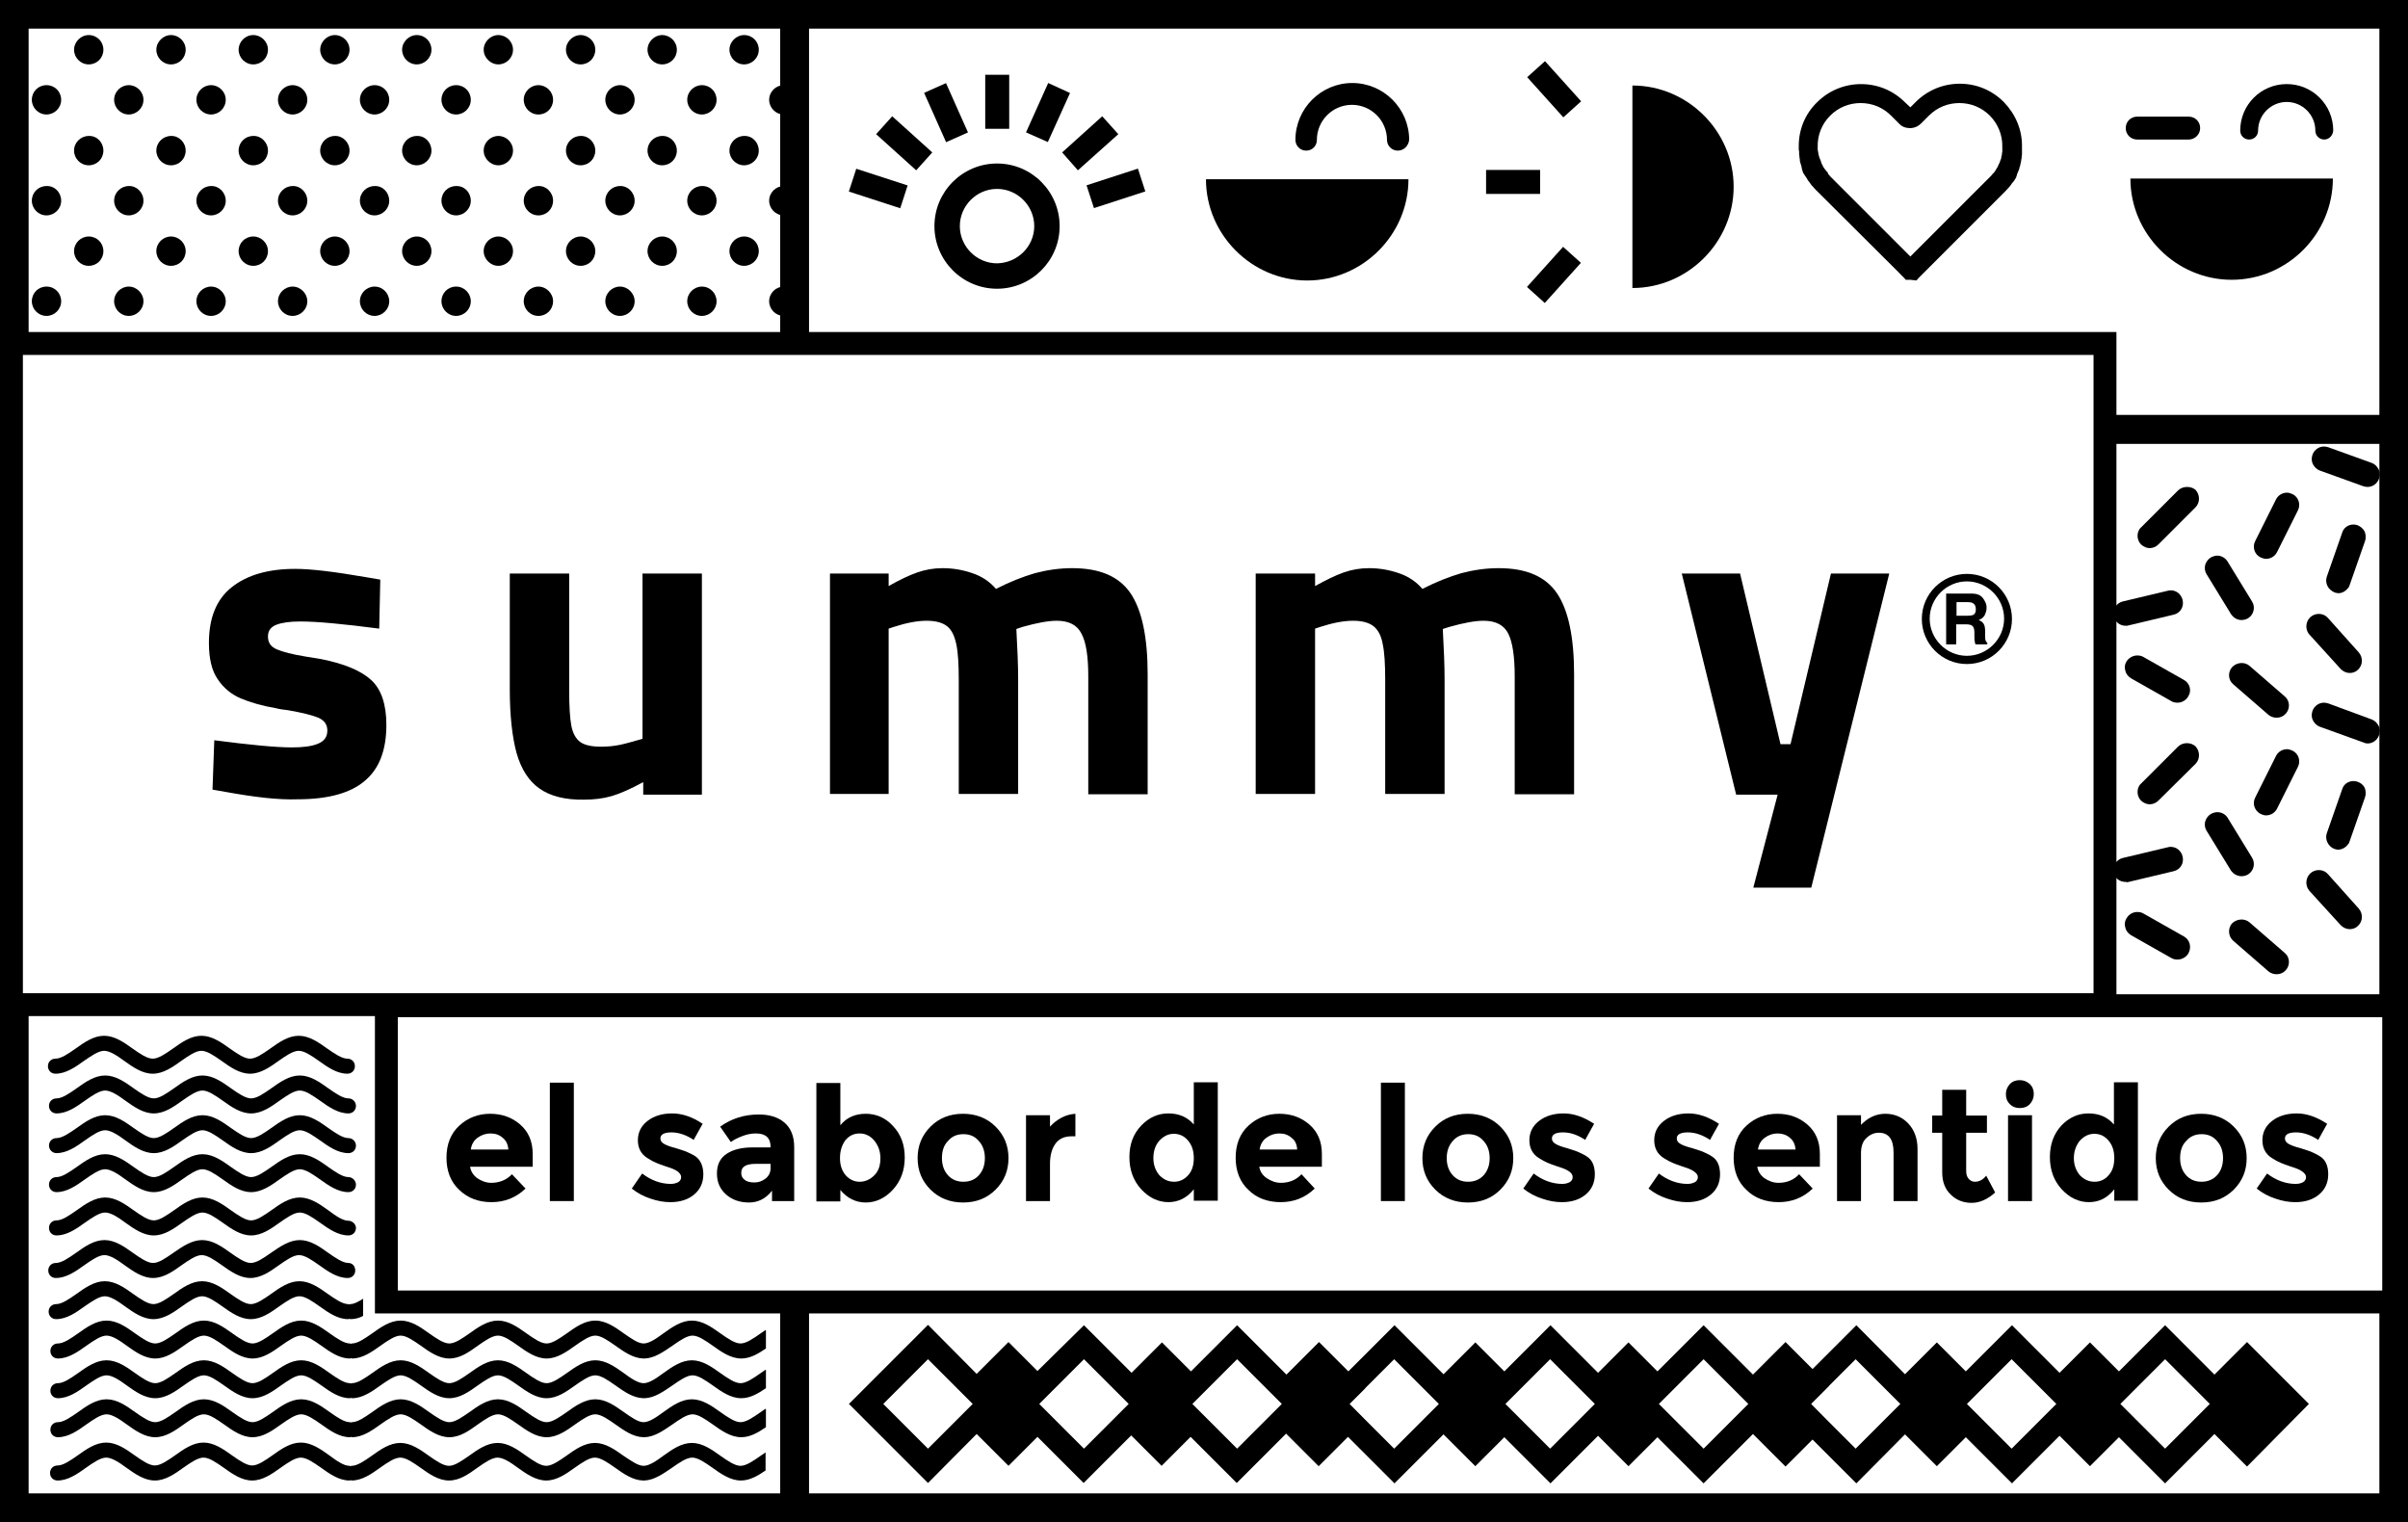 <svg xmlns="http://www.w3.org/2000/svg" xmlns:xlink="http://www.w3.org/1999/xlink" id="Capa_1" x="0px" y="0px" viewBox="0 0 673.1 425.5" style="enable-background:new 0 0 673.1 425.5;" xml:space="preserve"><g>	<g>		<path d="M534,78.2h-1.3l-0.7-0.8c-0.3-0.3-0.7-0.6-1.1-1.1l-23.1-23c-0.4-0.4-0.7-0.7-1.1-1.2c0,0-0.1-0.1-0.1-0.1   c-0.1-0.1-0.2-0.2-0.3-0.3l-0.1-0.2c-0.2-0.2-0.3-0.4-0.5-0.7c0,0,0-0.1-0.1-0.1l-0.1-0.1c-0.1-0.1-0.1-0.2-0.2-0.3l-0.1-0.2   c-0.1-0.2-0.2-0.4-0.4-0.6c0-0.1-0.1-0.1-0.1-0.2l-0.1-0.1c-0.1-0.2-0.2-0.3-0.3-0.5l-0.1-0.1c-0.1-0.1-0.1-0.3-0.2-0.4l0,0   c-0.1-0.1-0.1-0.2-0.1-0.3l0-0.1c-0.1-0.2-0.2-0.3-0.2-0.5l0-0.1c0-0.1-0.1-0.2-0.1-0.4l0-0.1c0-0.1-0.1-0.2-0.1-0.4l-0.1-0.3   c0-0.1-0.1-0.2-0.1-0.3l-0.1-0.4c-0.1-0.2-0.1-0.4-0.1-0.6l0-0.2c0-0.1-0.1-0.3-0.1-0.4c0-0.1,0-0.2,0-0.2l0-0.1   c0-0.2-0.1-0.5-0.1-0.7l0-0.1c0-0.1,0-0.2,0-0.3c0-0.1,0-0.2,0-0.2c0-0.2,0-0.4-0.1-0.6l0,0c0-0.3,0-0.5,0-0.7   c-0.1-4.8,1.7-9.3,5.1-12.6c3.3-3.3,7.7-5.1,12.3-5.1c4.7,0,9,1.8,12.3,5.1L534,30l1.5-1.5c3.3-3.3,7.7-5.1,12.3-5.1   c4.7,0,9,1.8,12.3,5.1c3.3,3.4,5.2,7.8,5.1,12.6c0,0.2,0,0.4,0,0.7h0c0,0.2,0,0.4,0,0.7c0,0.1,0,0.1,0,0.2c0,0.1,0,0.2,0,0.4   l0,0.1c0,0.2-0.1,0.5-0.1,0.7c0,0.1,0,0.2,0,0.3c0,0.2-0.1,0.3-0.1,0.4l0,0.1c0,0.2-0.1,0.4-0.1,0.6l0,0.1c0,0.1-0.1,0.2-0.1,0.3   c0,0.2-0.1,0.3-0.1,0.5l0,0.1c-0.1,0.2-0.1,0.3-0.2,0.5l0,0.1c0,0.1-0.1,0.3-0.1,0.4c-0.1,0.2-0.1,0.4-0.2,0.5l-0.1,0.2   c0,0.1-0.1,0.2-0.1,0.3c-0.1,0.2-0.2,0.3-0.2,0.5l0,0.1c-0.1,0.2-0.1,0.3-0.2,0.5l0,0.1c0,0.1-0.1,0.2-0.1,0.2   c-0.1,0.2-0.2,0.3-0.3,0.5l-0.2,0.3c-0.1,0.1-0.1,0.2-0.2,0.3l-0.2,0.2c-0.2,0.2-0.3,0.4-0.5,0.7l-0.1,0.1   c-0.1,0.1-0.2,0.2-0.2,0.3l-0.1,0.1c-0.4,0.4-0.7,0.8-1.1,1.2l-23,23c-0.5,0.5-0.9,0.9-1.2,1.2l-0.7,0.8L534,78.2   C534.1,78.2,534.1,78.2,534,78.2z M511,48.6c0.3,0.3,0.5,0.6,0.7,0.8L534,71.7l22.3-22.3c0.2-0.2,0.5-0.5,0.7-0.8l0.1-0.1   c0,0,0.1-0.1,0.1-0.1l0.2-0.2c0.1-0.1,0.2-0.3,0.3-0.4l0.1-0.2c0,0,0.1-0.1,0.1-0.1c0-0.1,0.1-0.1,0.1-0.2l0.1-0.2   c0.1-0.1,0.1-0.2,0.2-0.3l0.1-0.2c0-0.1,0.1-0.2,0.1-0.2l0.1-0.2c0-0.1,0.1-0.2,0.1-0.3c0-0.1,0-0.1,0.1-0.1c0-0.1,0-0.1,0.1-0.2   c0-0.1,0.1-0.2,0.1-0.3l0,0c0-0.1,0.1-0.2,0.1-0.3c0-0.1,0.1-0.2,0.1-0.3l0.1-0.2c0-0.1,0-0.1,0.1-0.2l0-0.1c0-0.1,0-0.1,0-0.2   l0,0c0-0.1,0.1-0.3,0.1-0.5l0.1-0.2c0-0.1,0-0.1,0-0.2l0-0.2c0-0.2,0.1-0.4,0.1-0.5l0-0.4l0,0l0-0.1c0-0.2,0-0.3,0-0.4   c0,0.3,0,0,0,0c0-0.1,0-0.1,0-0.1l0-0.1l0-0.2c0.1-3.3-1.2-6.5-3.5-8.8c-2.3-2.3-5.3-3.5-8.5-3.5c-3.2,0-6.2,1.2-8.5,3.5l-2.2,2.2   c-0.8,0.8-1.9,1.3-3.1,1.3c-1.2,0-2.3-0.4-3.1-1.3l-2.2-2.2c-2.3-2.3-5.3-3.5-8.5-3.5c-3.2,0-6.2,1.2-8.5,3.5   c-2.3,2.3-3.6,5.4-3.5,8.8l0,0.2l0,0.1c0,0,0,0.1,0,0.1c0,0,0,0.3,0,0c0,0.1,0,0.2,0,0.4l0.1,0.4c0,0.2,0,0.3,0.1,0.5l0,0.2   c0,0,0,0.1,0,0.1l0.1,0.3c0,0.1,0.1,0.3,0.1,0.4l0.1,0.3c0,0.1,0,0.1,0.1,0.2l0.1,0.3c0,0.1,0.1,0.2,0.1,0.2   c0,0.1,0.1,0.2,0.1,0.2l0,0.1c0,0.1,0.1,0.3,0.1,0.4l0,0c0,0.1,0.1,0.2,0.1,0.2c0,0.1,0.1,0.1,0.1,0.2l0.1,0.2   c0.1,0.1,0.1,0.3,0.2,0.4l0.1,0.2c0.1,0.1,0.1,0.2,0.2,0.3l0.1,0.1c0.1,0.1,0.1,0.2,0.1,0.2c0,0,0,0.1,0.1,0.1c0,0,0,0.1,0.1,0.1   l0,0c0.1,0.1,0.2,0.3,0.3,0.4l0.1,0.1c0.1,0.1,0.1,0.1,0.2,0.2L511,48.6z M562.5,43.4v1V43.4z M562.5,43.4v-1.2V43.4z"></path>	</g>	<g>		<g>			<rect x="275.4" y="20.9" width="6.7" height="15.1"></rect>			<rect x="261.2" y="24" transform="matrix(0.913 -0.407 0.407 0.913 10.071 110.351)" width="6.7" height="15.1"></rect>			<polygon points="244.9,37.5 256.1,47.6 260.6,42.6 249.4,32.5    "></polygon>			<rect x="242.1" y="45.1" transform="matrix(0.309 -0.951 0.951 0.309 119.579 269.839)" width="6.7" height="15.1"></rect>			<rect x="304.4" y="49.3" transform="matrix(0.951 -0.309 0.309 0.951 -1 98.968)" width="15.1" height="6.7"></rect>			<polygon points="308.1,32.5 296.9,42.6 301.3,47.6 312.6,37.5    "></polygon>			<polygon points="293,23.2 286.8,37 292.9,39.7 299.1,26    "></polygon>		</g>		<path d="M261.2,63.2c0-9.7,7.9-17.5,17.5-17.5c9.7,0,17.5,7.9,17.5,17.5c0,9.7-7.9,17.5-17.5,17.5C269,80.7,261.2,72.8,261.2,63.2   z M289.1,63.2c0-5.7-4.7-10.4-10.4-10.4c-5.7,0-10.4,4.7-10.4,10.4c0,5.7,4.7,10.4,10.4,10.4C284.4,73.5,289.1,68.9,289.1,63.2z"></path>	</g>	<g>		<path d="M390.7,42.1c-1.7,0-3-1.4-3-3c0-5.4-4.4-9.8-9.8-9.8c-5.4,0-9.8,4.4-9.8,9.8c0,1.7-1.3,3-3,3c-1.7,0-3-1.4-3-3   c0-8.7,7.1-15.9,15.9-15.9c8.7,0,15.9,7.1,15.9,15.9C393.7,40.8,392.4,42.1,390.7,42.1z"></path>		<path d="M393.7,50.1c0,15.5-12.8,28.3-28.3,28.3c-15.5,0-28.3-12.8-28.3-28.3C356.1,50.1,374.9,50.1,393.7,50.1z"></path>	</g>	<g>		<g>			<rect x="415.4" y="47.5" width="15.1" height="6.7"></rect>			<rect x="426.9" y="73.5" transform="matrix(0.669 -0.743 0.743 0.669 86.621 348.22)" width="15.1" height="6.7"></rect>			<rect x="431.1" y="17.3" transform="matrix(0.743 -0.669 0.669 0.743 95.01 297.127)" width="6.7" height="15.1"></rect>		</g>		<path d="M456.3,23.9c15.5,0,28.3,12.8,28.3,28.3c0,15.5-12.8,28.3-28.3,28.3C456.3,61.5,456.3,42.7,456.3,23.9z"></path>	</g>	<g>		<path d="M649.7,39c-1.4,0-2.5-1.1-2.5-2.5c0-4.4-3.6-8-8-8c-4.4,0-8,3.6-8,8c0,1.4-1.1,2.5-2.5,2.5c-1.4,0-2.5-1.1-2.5-2.5   c0-7.2,5.8-13,13-13c7.2,0,13,5.8,13,13C652.1,37.9,651,39,649.7,39z"></path>		<g>			<path d="M611.8,39h-14.4c-1.8,0-3.2-1.4-3.2-3.2c0-1.8,1.4-3.2,3.2-3.2h14.4c1.8,0,3.2,1.4,3.2,3.2C615,37.5,613.6,39,611.8,39z"></path>		</g>		<path d="M652.1,49.9c0,15.5-12.7,28.3-28.3,28.3c-15.5,0-28.3-12.8-28.3-28.3C614.5,49.9,633.3,49.9,652.1,49.9z"></path>	</g>	<g>		<path d="M672.3,367.1H104.8v-89.2h567.5V367.1z M111.2,360.7h554.7v-76.4H111.2V360.7z"></path>	</g>	<polygon points="4,96 8,96 8,8 218.1,8 218.1,96 226.1,96 226.1,0 0,0 0,124 4,124  "></polygon>	<g>		<path d="M591.6,284H0V92.8h591.6V284z M6.4,277.6h578.8V99.2H6.4V277.6z"></path>	</g>	<g>		<g>			<g>				<path d="M146.9,332.2c-2.7,2.6-5.9,3.8-9.5,3.8c-3.6,0-6.6-1.1-9-3.4c-2.4-2.2-3.6-5.3-3.6-9c0-3.8,1.2-6.8,3.6-9     c2.4-2.2,5.3-3.3,8.6-3.3c3.3,0,6.1,1,8.4,3c2.3,2,3.5,4.7,3.5,8.2v3.6h-17.5c0.2,1.3,0.9,2.4,2,3.2c1.2,0.8,2.5,1.3,3.9,1.3     c2.3,0,4.3-0.8,5.8-2.4L146.9,332.2z M140.5,318c-0.9-0.8-2-1.2-3.4-1.2c-1.3,0-2.5,0.4-3.6,1.2c-1.1,0.8-1.7,1.9-1.9,3.3h10.5     C142,319.8,141.4,318.7,140.5,318z"></path>			</g>		</g>		<g>			<g>				<path d="M160.4,335.7h-6.7v-33.1h6.7V335.7z"></path>			</g>		</g>		<g>			<g>				<path d="M196.6,328.2c0,2.4-0.9,4.3-2.6,5.7c-1.7,1.4-3.9,2.1-6.6,2.1c-1.8,0-3.6-0.3-5.6-1c-1.9-0.6-3.7-1.6-5.2-2.8l2.9-4.2     c2.5,1.9,5.2,2.9,8,2.9c0.9,0,1.5-0.2,2.1-0.5c0.5-0.3,0.8-0.8,0.8-1.4c0-0.6-0.4-1.1-1-1.6c-0.7-0.5-1.7-0.9-3-1.3     c-1.3-0.4-2.3-0.8-3-1.1c-0.7-0.3-1.5-0.7-2.4-1.3c-1.8-1.1-2.7-2.8-2.7-5c0-2.2,0.9-4,2.7-5.4c1.8-1.4,4.1-2.1,6.9-2.1     c2.8,0,5.7,1,8.5,2.9l-2.5,4.5c-2.1-1.4-4.2-2.1-6.2-2.1c-2.1,0-3.1,0.6-3.1,1.7c0,0.6,0.3,1.1,1,1.5c0.7,0.4,1.7,0.8,3.3,1.2     c1.5,0.5,2.6,0.8,3.2,1.1c0.6,0.3,1.4,0.6,2.3,1.2C195.7,324.1,196.6,325.8,196.6,328.2z"></path>			</g>		</g>		<g>			<g>				<path d="M222.1,335.7h-6.3v-2.9c-1.7,2.2-3.9,3.3-6.4,3.3c-2.5,0-4.7-0.7-6.4-2.2c-1.7-1.5-2.6-3.4-2.6-5.9     c0-2.5,0.9-4.3,2.7-5.5c1.8-1.2,4.2-1.8,7.3-1.8h5v-0.1c0-2.6-1.4-3.8-4.1-3.8c-1.2,0-2.4,0.2-3.7,0.7c-1.3,0.5-2.4,1-3.3,1.7     l-3-4.3c3.2-2.3,6.8-3.4,10.8-3.4c2.9,0,5.3,0.7,7.1,2.2c1.8,1.5,2.8,3.8,2.8,6.9V335.7z M215.4,326.5v-1.2h-4.2     c-2.7,0-4,0.8-4,2.5c0,0.9,0.3,1.5,1,2c0.6,0.5,1.6,0.7,2.7,0.7c1.2,0,2.2-0.4,3.1-1.1C214.9,328.7,215.4,327.7,215.4,326.5z"></path>			</g>		</g>		<g>			<g>				<path d="M242,311.3c2.9,0,5.5,1.1,7.6,3.4c2.2,2.3,3.3,5.2,3.3,8.8c0,3.6-1.1,6.6-3.3,9c-2.2,2.4-4.8,3.6-7.6,3.6     c-2.8,0-5.2-1.2-7.1-3.5v3.2h-6.7v-33.1h6.7v11.8C236.7,312.3,239.1,311.3,242,311.3z M234.8,323.7c0,1.9,0.5,3.5,1.6,4.8     c1.1,1.2,2.4,1.8,3.9,1.8c1.5,0,2.9-0.6,4.1-1.8c1.2-1.2,1.7-2.8,1.7-4.8c0-1.9-0.6-3.5-1.7-4.9c-1.1-1.3-2.5-2-4.1-2     c-1.6,0-2.9,0.6-4,1.9C235.3,320.1,234.8,321.7,234.8,323.7z"></path>			</g>		</g>		<g>			<g>				<path d="M281.9,323.7c0,3.5-1.2,6.4-3.6,8.8c-2.4,2.4-5.4,3.6-9.1,3.6c-3.6,0-6.7-1.2-9.1-3.6c-2.4-2.4-3.6-5.3-3.6-8.8     c0-3.5,1.2-6.4,3.6-8.8c2.4-2.4,5.4-3.6,9.1-3.6c3.6,0,6.7,1.2,9.1,3.6C280.7,317.3,281.9,320.2,281.9,323.7z M263.3,323.7     c0,2,0.6,3.6,1.7,4.8c1.1,1.2,2.5,1.8,4.3,1.8s3.2-0.6,4.3-1.8c1.1-1.2,1.7-2.8,1.7-4.8c0-2-0.6-3.6-1.7-4.8     c-1.1-1.3-2.5-1.9-4.3-1.9s-3.2,0.6-4.3,1.9C263.8,320.1,263.3,321.7,263.3,323.7z"></path>			</g>		</g>		<g>			<g>				<path d="M299.5,317.6c-2,0-3.5,0.7-4.5,2.1c-1,1.4-1.5,3.3-1.5,5.6v10.4h-6.7v-24h6.7v3.2c0.9-1,1.9-1.8,3.2-2.5     c1.3-0.7,2.6-1,3.9-1.1l0,6.3H299.5z"></path>			</g>		</g>		<g>			<g>				<path d="M326.6,336c-2.8,0-5.4-1.2-7.6-3.6c-2.2-2.4-3.3-5.4-3.3-9c0-3.6,1.1-6.5,3.3-8.8c2.2-2.3,4.7-3.4,7.6-3.4     c2.9,0,5.3,1,7.1,3.1v-11.8h6.7v33.1h-6.7v-3.2C331.8,334.8,329.4,336,326.6,336z M322.4,323.7c0,1.9,0.6,3.5,1.7,4.8     c1.2,1.2,2.5,1.8,4.1,1.8c1.5,0,2.8-0.6,3.9-1.8c1.1-1.2,1.6-2.8,1.6-4.8c0-2-0.5-3.6-1.6-4.9c-1.1-1.3-2.4-1.9-4-1.9     c-1.6,0-2.9,0.7-4.1,2C322.9,320.2,322.4,321.8,322.4,323.7z"></path>			</g>		</g>		<g>			<g>				<path d="M367.5,332.2c-2.7,2.6-5.9,3.8-9.5,3.8c-3.6,0-6.7-1.1-9-3.4c-2.4-2.2-3.6-5.3-3.6-9c0-3.8,1.2-6.8,3.6-9     c2.4-2.2,5.3-3.3,8.6-3.3c3.3,0,6.1,1,8.4,3c2.3,2,3.5,4.7,3.5,8.2v3.6h-17.5c0.2,1.3,0.9,2.4,2.1,3.2c1.2,0.8,2.5,1.3,3.9,1.3     c2.4,0,4.3-0.8,5.8-2.4L367.5,332.2z M361,318c-0.9-0.8-2-1.2-3.4-1.2c-1.3,0-2.5,0.4-3.6,1.2c-1.1,0.8-1.7,1.9-1.9,3.3h10.5     C362.5,319.8,362,318.7,361,318z"></path>			</g>		</g>		<g>			<g>				<path d="M392.7,335.7H386v-33.1h6.7V335.7z"></path>			</g>		</g>		<g>			<g>				<path d="M423,323.7c0,3.5-1.2,6.4-3.6,8.8c-2.4,2.4-5.4,3.6-9.1,3.6c-3.6,0-6.7-1.2-9.1-3.6c-2.4-2.4-3.6-5.3-3.6-8.8     c0-3.5,1.2-6.4,3.6-8.8c2.4-2.4,5.4-3.6,9.1-3.6c3.6,0,6.7,1.2,9.1,3.6C421.8,317.3,423,320.2,423,323.7z M404.4,323.7     c0,2,0.6,3.6,1.7,4.8c1.1,1.2,2.5,1.8,4.3,1.8c1.7,0,3.2-0.6,4.3-1.8c1.1-1.2,1.7-2.8,1.7-4.8c0-2-0.6-3.6-1.7-4.8     c-1.1-1.3-2.5-1.9-4.3-1.9c-1.7,0-3.2,0.6-4.3,1.9C405,320.1,404.4,321.7,404.4,323.7z"></path>			</g>		</g>		<g>			<g>				<path d="M445.8,328.2c0,2.4-0.9,4.3-2.6,5.7c-1.7,1.4-3.9,2.1-6.6,2.1c-1.8,0-3.6-0.3-5.6-1c-1.9-0.6-3.7-1.6-5.2-2.8l2.9-4.2     c2.5,1.9,5.2,2.9,8,2.9c0.9,0,1.5-0.2,2.1-0.5c0.5-0.3,0.8-0.8,0.8-1.4c0-0.6-0.3-1.1-1-1.6c-0.7-0.5-1.7-0.9-3-1.3     c-1.3-0.4-2.3-0.8-3-1.1c-0.7-0.3-1.5-0.7-2.4-1.3c-1.8-1.1-2.7-2.8-2.7-5c0-2.2,0.9-4,2.7-5.4c1.8-1.4,4.1-2.1,6.9-2.1     c2.8,0,5.6,1,8.5,2.9l-2.5,4.5c-2.1-1.4-4.1-2.1-6.2-2.1c-2.1,0-3.1,0.6-3.1,1.7c0,0.6,0.3,1.1,1,1.5c0.6,0.4,1.7,0.8,3.2,1.2     c1.5,0.5,2.6,0.8,3.2,1.1c0.6,0.3,1.4,0.6,2.3,1.2C445,324.1,445.8,325.8,445.8,328.2z"></path>			</g>		</g>		<g>			<g>				<path d="M480.8,328.2c0,2.4-0.9,4.3-2.6,5.7c-1.7,1.4-3.9,2.1-6.6,2.1c-1.8,0-3.6-0.3-5.6-1c-1.9-0.6-3.7-1.6-5.2-2.8l2.9-4.2     c2.5,1.9,5.2,2.9,8,2.9c0.9,0,1.5-0.2,2.1-0.5c0.5-0.3,0.8-0.8,0.8-1.4c0-0.6-0.4-1.1-1.1-1.6c-0.7-0.5-1.7-0.9-3-1.3     c-1.3-0.4-2.3-0.8-3-1.1c-0.7-0.3-1.5-0.7-2.4-1.3c-1.8-1.1-2.7-2.8-2.7-5c0-2.2,0.9-4,2.7-5.4c1.8-1.4,4.1-2.1,6.9-2.1     c2.8,0,5.6,1,8.5,2.9l-2.5,4.5c-2.1-1.4-4.2-2.1-6.2-2.1c-2.1,0-3.1,0.6-3.1,1.7c0,0.6,0.3,1.1,1,1.5c0.7,0.4,1.7,0.8,3.3,1.2     c1.5,0.5,2.6,0.8,3.2,1.1c0.6,0.3,1.4,0.6,2.3,1.2C480,324.1,480.8,325.8,480.8,328.2z"></path>			</g>		</g>		<g>			<g>				<path d="M506.7,332.2c-2.7,2.6-5.9,3.8-9.5,3.8c-3.6,0-6.7-1.1-9-3.4c-2.4-2.2-3.6-5.3-3.6-9c0-3.8,1.2-6.8,3.6-9     c2.4-2.2,5.3-3.3,8.6-3.3c3.3,0,6.1,1,8.4,3c2.3,2,3.5,4.7,3.5,8.2v3.6h-17.5c0.2,1.3,0.9,2.4,2,3.2c1.2,0.8,2.5,1.3,3.9,1.3     c2.4,0,4.3-0.8,5.8-2.4L506.7,332.2z M500.3,318c-0.9-0.8-2.1-1.2-3.4-1.2c-1.3,0-2.5,0.4-3.6,1.2c-1.1,0.8-1.7,1.9-1.9,3.3     h10.5C501.8,319.8,501.2,318.7,500.3,318z"></path>			</g>		</g>		<g>			<g>				<path d="M520.2,322.3v13.4h-6.7v-24h6.7v2.7c2-2.1,4.3-3.1,6.8-3.1c2.5,0,4.7,0.9,6.4,2.7c1.7,1.8,2.6,4.2,2.6,7.1v14.6h-6.7     v-13.6c0-3.7-1.4-5.5-4.1-5.5c-1.3,0-2.5,0.5-3.5,1.5C520.7,319,520.2,320.4,520.2,322.3z"></path>			</g>		</g>		<g>			<g>				<path d="M549.6,316.5v10.8c0,0.9,0.2,1.6,0.7,2.2c0.5,0.5,1,0.8,1.7,0.8c1.3,0,2.3-0.6,3.2-1.7l2.5,4.7     c-2.1,1.9-4.3,2.9-6.6,2.9c-2.3,0-4.3-0.8-5.8-2.3c-1.6-1.5-2.4-3.6-2.4-6.2v-11.1h-2.8v-4.8h2.8v-7.2h6.7v7.2h5.8v4.8H549.6z"></path>			</g>		</g>		<g>			<g>				<path d="M561.8,308.6c-0.8-0.8-1.1-1.7-1.1-2.8c0-1.1,0.4-2,1.1-2.8c0.8-0.8,1.7-1.1,2.8-1.1c1.1,0,2,0.4,2.8,1.1     c0.8,0.8,1.1,1.7,1.1,2.8c0,1.1-0.4,2-1.1,2.8c-0.8,0.8-1.7,1.1-2.8,1.1C563.5,309.7,562.6,309.4,561.8,308.6z M568,335.7h-6.7     v-24h6.7V335.7z"></path>			</g>		</g>		<g>			<g>				<path d="M583.9,336c-2.8,0-5.4-1.2-7.6-3.6c-2.2-2.4-3.3-5.4-3.3-9c0-3.6,1.1-6.5,3.2-8.8c2.2-2.3,4.7-3.4,7.6-3.4     c2.9,0,5.3,1,7.1,3.1v-11.8h6.7v33.1H591v-3.2C589.1,334.8,586.8,336,583.9,336z M579.7,323.7c0,1.9,0.6,3.5,1.7,4.8     c1.2,1.2,2.5,1.8,4.1,1.8c1.5,0,2.9-0.6,3.9-1.8c1.1-1.2,1.6-2.8,1.6-4.8c0-2-0.5-3.6-1.6-4.9c-1.1-1.3-2.4-1.9-4-1.9     c-1.6,0-2.9,0.7-4.1,2C580.3,320.2,579.7,321.8,579.7,323.7z"></path>			</g>		</g>		<g>			<g>				<path d="M628,323.7c0,3.5-1.2,6.4-3.6,8.8c-2.4,2.4-5.4,3.6-9.1,3.6c-3.7,0-6.7-1.2-9.1-3.6c-2.4-2.4-3.6-5.3-3.6-8.8     c0-3.5,1.2-6.4,3.6-8.8c2.4-2.4,5.4-3.6,9.1-3.6c3.6,0,6.7,1.2,9.1,3.6C626.8,317.3,628,320.2,628,323.7z M609.4,323.7     c0,2,0.6,3.6,1.7,4.8c1.1,1.2,2.5,1.8,4.3,1.8c1.7,0,3.2-0.6,4.3-1.8c1.1-1.2,1.7-2.8,1.7-4.8c0-2-0.6-3.6-1.7-4.8     c-1.1-1.3-2.5-1.9-4.3-1.9c-1.7,0-3.2,0.6-4.3,1.9C609.9,320.1,609.4,321.7,609.4,323.7z"></path>			</g>		</g>		<g>			<g>				<path d="M650.8,328.2c0,2.4-0.9,4.3-2.6,5.7c-1.7,1.4-3.9,2.1-6.6,2.1c-1.8,0-3.6-0.3-5.6-1c-1.9-0.6-3.7-1.6-5.2-2.8l2.9-4.2     c2.5,1.9,5.2,2.9,8,2.9c0.9,0,1.6-0.2,2.1-0.5c0.5-0.3,0.8-0.8,0.8-1.4c0-0.6-0.4-1.1-1.1-1.6c-0.7-0.5-1.7-0.9-3-1.3     c-1.3-0.4-2.3-0.8-3-1.1c-0.7-0.3-1.5-0.7-2.4-1.3c-1.8-1.1-2.7-2.8-2.7-5c0-2.2,0.9-4,2.7-5.4c1.8-1.4,4.1-2.1,6.9-2.1     c2.8,0,5.6,1,8.5,2.9l-2.5,4.5c-2.1-1.4-4.2-2.1-6.2-2.1c-2.1,0-3.1,0.6-3.1,1.7c0,0.6,0.3,1.1,1,1.5c0.7,0.4,1.7,0.8,3.3,1.2     c1.5,0.5,2.6,0.8,3.2,1.1c0.6,0.3,1.4,0.6,2.3,1.2C650,324.1,650.8,325.8,650.8,328.2z"></path>			</g>		</g>	</g>	<g>		<g>			<g>				<path d="M63.4,221.4l-4-0.7l0.5-13.8c10,1.3,17.2,2,21.7,2c3.1,0,5.5-0.3,7.2-1c1.8-0.7,2.7-1.9,2.7-3.7c0-1.7-0.8-2.8-2.5-3.6     c-1.7-0.7-4.5-1.4-8.5-2.1c-1.5-0.2-2.5-0.3-3.1-0.5c-4.1-0.7-7.5-1.7-10.1-2.8c-2.6-1.1-4.8-2.9-6.4-5.3     c-1.7-2.4-2.5-5.8-2.5-10.2c0-7,2.1-12.2,6.4-15.6c4.3-3.4,10.2-5.1,17.7-5.1c4.5,0,11,0.8,19.7,2.3l4.1,0.7l-0.3,13.7     c-10-1.3-17.3-2-22.1-2c-2.8,0-5,0.3-6.6,0.9c-1.6,0.6-2.4,1.7-2.4,3.3c0,1.7,0.8,2.9,2.5,3.6c1.6,0.7,4.3,1.4,8,2l4.3,0.7     c6.6,1.3,11.3,3.3,14.1,5.9c2.8,2.6,4.2,6.8,4.2,12.5c0,7.1-2,12.3-6.1,15.7c-4,3.4-10.3,5.1-18.7,5.1     C77.8,223.6,71.2,222.8,63.4,221.4z"></path>			</g>		</g>		<g>			<g>				<path d="M150.8,220.4c-3-2.1-5.1-5.4-6.4-9.9c-1.2-4.4-1.9-10.4-1.9-17.8v-32.4h16.6v32.6c0,4.4,0.2,7.8,0.6,9.9     c0.4,2.2,1.3,3.7,2.5,4.6c1.3,0.9,3.2,1.3,5.9,1.3c1.9,0,3.6-0.2,5.1-0.5c1.5-0.3,3.6-0.9,6.4-1.7v-46.2h16.6v61.8h-16.4v-3.5     c-3.5,1.9-6.4,3.2-8.8,3.9c-2.4,0.7-5,1-7.7,1C157.9,223.6,153.8,222.5,150.8,220.4z"></path>			</g>		</g>		<g>			<g>				<path d="M232,160.3h16.4v3.5c3-1.7,5.7-3,8-3.8c2.3-0.8,4.6-1.2,7.1-1.2c2.9,0,5.7,0.5,8.3,1.4c2.7,0.9,4.9,2.4,6.6,4.4     c3.9-2,7.5-3.4,10.9-4.4c3.4-0.9,6.9-1.4,10.4-1.4c7.7,0,13.1,2.3,16.3,7c3.2,4.7,4.8,12.3,4.8,22.7v33.5h-16.6v-33     c0-5.5-0.6-9.5-1.9-11.9c-1.2-2.4-3.5-3.6-6.9-3.6c-2.4,0-5.6,0.6-9.5,1.7l-1.8,0.6c0.3,5.5,0.5,10.2,0.5,14.1v32h-16.6v-31.8     c0-4.5-0.2-7.8-0.7-10.1c-0.5-2.3-1.3-4-2.6-5c-1.3-1-3.2-1.5-5.7-1.5c-2.6,0-5.7,0.6-9.1,1.7l-1.5,0.5v46.2H232V160.3z"></path>			</g>		</g>		<g>			<g>				<path d="M351.2,160.3h16.4v3.5c3.1-1.7,5.7-3,8-3.8c2.3-0.8,4.6-1.2,7.1-1.2c2.9,0,5.7,0.5,8.3,1.4c2.7,0.9,4.9,2.4,6.6,4.4     c3.9-2,7.5-3.4,10.9-4.4c3.4-0.9,6.9-1.4,10.4-1.4c7.7,0,13.1,2.3,16.3,7c3.2,4.7,4.8,12.3,4.8,22.7v33.5h-16.6v-33     c0-5.5-0.6-9.5-1.8-11.9c-1.2-2.4-3.5-3.6-6.9-3.6c-2.4,0-5.6,0.6-9.5,1.7l-1.9,0.6c0.3,5.5,0.5,10.2,0.5,14.1v32h-16.6v-31.8     c0-4.5-0.2-7.8-0.7-10.1c-0.4-2.3-1.3-4-2.6-5c-1.3-1-3.2-1.5-5.7-1.5c-2.6,0-5.7,0.6-9.1,1.7l-1.5,0.5v46.2h-16.6V160.3z"></path>			</g>		</g>		<g>			<g>				<path d="M496.9,222.1h-11.6l-15.2-61.8h16.3l11.3,47.7h2.8l11.3-47.7h16.3l-21.8,87.8h-16.2L496.9,222.1z"></path>			</g>		</g>		<g>			<g>				<g>					<path d="M553,166.2c0.5,0.2,1,0.6,1.3,1c0.3,0.4,0.5,0.8,0.7,1.2c0.2,0.4,0.3,0.9,0.3,1.5c0,0.7-0.2,1.3-0.5,2      c-0.3,0.6-0.9,1.1-1.7,1.4c0.7,0.3,1.1,0.6,1.4,1.1c0.3,0.5,0.4,1.2,0.4,2.2v1c0,0.7,0,1.1,0.1,1.3c0.1,0.4,0.3,0.6,0.5,0.8      v0.4h-3.3c-0.1-0.3-0.2-0.6-0.2-0.8c-0.1-0.4-0.1-0.8-0.1-1.2l0-1.3c0-0.9-0.2-1.5-0.5-1.8c-0.3-0.3-0.9-0.5-1.7-0.5h-2.9v5.6      H544v-14.2h6.8C551.8,165.9,552.5,166,553,166.2z M546.9,168.3v3.8h3.2c0.6,0,1.1-0.1,1.4-0.2c0.6-0.3,0.8-0.8,0.8-1.6      c0-0.9-0.3-1.4-0.8-1.7c-0.3-0.2-0.8-0.3-1.4-0.3H546.9z"></path>				</g>			</g>			<g>				<path d="M549.8,185.6c-7,0-12.6-5.7-12.6-12.6c0-7,5.7-12.6,12.6-12.6c7,0,12.6,5.7,12.6,12.6     C562.4,179.9,556.8,185.6,549.8,185.6z M549.8,162.5c-5.7,0-10.4,4.7-10.4,10.4c0,5.7,4.7,10.4,10.4,10.4     c5.7,0,10.4-4.7,10.4-10.4C560.2,167.2,555.5,162.5,549.8,162.5z"></path>			</g>		</g>	</g>	<polygon points="218.1,0 218.1,96 226.1,96 226.1,8 665.1,8 665.1,116 589.2,116 589.2,124 673.1,124 673.1,0  "></polygon>	<g>		<rect x="218.1" y="280.8" width="8" height="0.3"></rect>		<polygon points="589.2,116 589.2,124 665.1,124 665.1,281.1 669.1,281.1 669.1,363.9 665.1,363.9 665.1,417.4 226.1,417.4    226.1,363.9 218.1,363.9 218.1,425.5 673.1,425.5 673.1,116   "></polygon>	</g>	<g>		<polygon points="218.1,363.9 218.1,417.4 8,417.4 8,280.8 4,280.8 4,245.9 0,245.9 0,425.5 226.1,425.5 226.1,363.9   "></polygon>	</g>	<g>		<path d="M608.8,137.1l-10.3,10.3c-0.7,0.6-1,1.5-1,2.4c0,0.9,0.4,1.8,1,2.4c0.7,0.6,1.5,1,2.4,1c0.9,0,1.8-0.4,2.4-1l10.4-10.4   c1.3-1.3,1.3-3.5,0-4.9C612.4,135.8,610.1,135.8,608.8,137.1z"></path>		<path d="M626.6,173.3c0.6,0,1.3-0.2,1.8-0.5c1.6-1,2.1-3.1,1.1-4.7l-6.8-11.1c-0.6-1-1.7-1.7-2.9-1.7c-0.6,0-1.2,0.2-1.8,0.5   c-0.8,0.5-1.3,1.2-1.6,2.1c-0.2,0.9-0.1,1.8,0.4,2.6l6.8,11.1C624.3,172.7,625.4,173.3,626.6,173.3z"></path>		<path d="M595,174.8l12.6-3c0.9-0.2,1.7-0.8,2.1-1.5c0.5-0.8,0.6-1.7,0.4-2.6c-0.4-1.6-1.7-2.7-3.3-2.7c-0.3,0-0.5,0-0.8,0.1   l-12.6,3c-1.8,0.4-3,2.3-2.6,4.1c0.4,1.6,1.7,2.7,3.4,2.7C594.5,174.9,594.8,174.9,595,174.8z"></path>		<path d="M628.8,186.1c-1.4-1.2-3.6-1-4.9,0.4c-1.2,1.4-1.1,3.6,0.4,4.8l9.8,8.5c0.6,0.5,1.4,0.8,2.3,0.8c1,0,1.9-0.4,2.6-1.2   c1.2-1.4,1.1-3.6-0.4-4.8L628.8,186.1z"></path>		<path d="M631.9,155.8c0.5,0.2,1,0.4,1.5,0.4c1.3,0,2.5-0.7,3.1-1.9l5.8-11.6c0.9-1.7,0.2-3.8-1.5-4.6c-0.5-0.2-1-0.4-1.5-0.4   c-1.3,0-2.5,0.7-3.1,1.9l-5.8,11.6C629.5,152.9,630.2,155,631.9,155.8z"></path>		<path d="M610.4,190l-11.3-6.4c-0.5-0.3-1.1-0.4-1.7-0.4c-1.2,0-2.4,0.7-3,1.7c-0.5,0.8-0.6,1.7-0.3,2.6c0.2,0.9,0.8,1.6,1.6,2.1   l11.3,6.4c0.5,0.3,1.1,0.4,1.7,0.4c1.2,0,2.4-0.7,3-1.8C612.7,193,612.1,190.9,610.4,190z"></path>		<path d="M650.7,172.7c-1.2-1.4-3.5-1.5-4.9-0.2c-1.3,1.2-1.5,3.3-0.4,4.7c0,0,0.1,0.1,8.9,9.8c0.7,0.7,1.6,1.1,2.5,1.1   c0.9,0,1.7-0.3,2.3-0.9c1.4-1.3,1.5-3.4,0.2-4.9L650.7,172.7z"></path>		<path d="M656.4,164.3c0.2-0.2,0.3-0.5,0.4-0.8l4.3-12.3c0.3-0.9,0.2-1.8-0.1-2.6c-0.4-0.8-1.1-1.4-2-1.8c-0.4-0.1-0.7-0.2-1.1-0.2   c-1.5,0-2.8,0.9-3.2,2.3l-4.3,12.3c-0.3,0.9-0.2,1.8,0.2,2.6c0.4,0.8,1.1,1.4,2,1.8c0.4,0.1,0.7,0.2,1.1,0.2l0,0   C654.7,165.8,655.7,165.2,656.4,164.3z"></path>		<path d="M661.8,136.1c1.4,0,2.7-0.9,3.2-2.3c0.3-0.9,0.3-1.8-0.1-2.6c-0.4-0.8-1.1-1.5-1.9-1.8l-12.2-4.4   c-0.4-0.1-0.8-0.2-1.2-0.2c-1.4,0-2.7,0.9-3.2,2.3c-0.3,0.9-0.3,1.8,0.1,2.6c0.4,0.8,1.1,1.5,1.9,1.8l12.2,4.4   C661,136,661.4,136.1,661.8,136.1z"></path>	</g>	<g>		<path d="M608.8,208.7l-10.3,10.3c-0.7,0.6-1,1.5-1,2.4c0,0.9,0.4,1.8,1,2.4c0.7,0.6,1.5,1,2.4,1c0.9,0,1.8-0.4,2.4-1l10.4-10.3   c1.3-1.3,1.3-3.5,0-4.9C612.4,207.4,610.1,207.4,608.8,208.7z"></path>		<path d="M626.6,244.9c0.6,0,1.3-0.2,1.8-0.5c1.6-1,2.1-3.1,1.1-4.7l-6.8-11.1c-0.6-1-1.7-1.6-2.9-1.6c-0.6,0-1.2,0.2-1.8,0.5   c-0.8,0.5-1.3,1.2-1.6,2.1c-0.2,0.9-0.1,1.8,0.4,2.6l6.8,11.1C624.3,244.3,625.4,244.9,626.6,244.9z"></path>		<path d="M595,246.5l12.6-3c0.9-0.2,1.7-0.8,2.1-1.5c0.5-0.8,0.6-1.7,0.4-2.6c-0.4-1.6-1.7-2.7-3.3-2.7c-0.3,0-0.5,0-0.8,0.1   l-12.6,3c-1.8,0.4-3,2.3-2.6,4.1c0.4,1.6,1.7,2.6,3.4,2.6C594.5,246.6,594.8,246.6,595,246.5z"></path>		<path d="M628.8,257.8c-1.4-1.2-3.6-1-4.9,0.3c-1.2,1.4-1.1,3.6,0.4,4.9l9.8,8.5c0.6,0.5,1.4,0.8,2.3,0.8c1,0,1.9-0.4,2.6-1.2   c1.2-1.4,1.1-3.6-0.4-4.8L628.8,257.8z"></path>		<path d="M631.9,227.5c0.5,0.2,1,0.4,1.5,0.4c1.3,0,2.5-0.7,3.1-1.9l5.8-11.6c0.9-1.7,0.2-3.8-1.5-4.6c-0.5-0.2-1-0.4-1.5-0.4   c-1.3,0-2.5,0.7-3.1,1.9l-5.8,11.6C629.5,224.6,630.2,226.6,631.9,227.5z"></path>		<path d="M610.4,261.7l-11.3-6.4c-0.5-0.3-1.1-0.4-1.7-0.4c-1.2,0-2.4,0.7-3,1.8c-0.5,0.8-0.6,1.7-0.3,2.6c0.2,0.9,0.8,1.6,1.6,2.1   l11.3,6.4c0.5,0.3,1.1,0.4,1.7,0.4c1.2,0,2.4-0.7,3-1.7C612.7,264.7,612.1,262.6,610.4,261.7z"></path>		<path d="M650.7,244.3c-1.2-1.4-3.5-1.5-4.9-0.2c-1.3,1.2-1.5,3.3-0.4,4.7c0,0.1,0.1,0.1,8.9,9.8c0.7,0.7,1.6,1.1,2.5,1.1   c0.9,0,1.7-0.3,2.3-0.9c1.4-1.3,1.5-3.4,0.2-4.9L650.7,244.3z"></path>		<path d="M656.4,235.9c0.2-0.2,0.3-0.5,0.4-0.8l4.3-12.3c0.3-0.9,0.2-1.8-0.1-2.6c-0.4-0.8-1.1-1.4-2-1.7c-0.4-0.1-0.7-0.2-1.1-0.2   c-1.5,0-2.8,0.9-3.2,2.3l-4.3,12.3c-0.3,0.9-0.2,1.8,0.2,2.6c0.4,0.8,1.1,1.5,2,1.8c0.4,0.1,0.7,0.2,1.1,0.2l0,0   C654.7,237.4,655.7,236.9,656.4,235.9z"></path>		<path d="M661.8,207.8c1.4,0,2.7-0.9,3.2-2.3c0.3-0.9,0.3-1.8-0.1-2.6c-0.4-0.8-1.1-1.5-1.9-1.8l-12.2-4.5   c-0.4-0.1-0.8-0.2-1.2-0.2c-1.4,0-2.7,0.9-3.2,2.3c-0.3,0.9-0.3,1.8,0.1,2.6c0.4,0.8,1.1,1.5,1.9,1.8l12.2,4.4   C661,207.7,661.4,207.8,661.8,207.8z"></path>	</g>	<g>		<path d="M15.5,300.1c2.9,0,5.5-1.8,8-3.6c1.9-1.3,4-2.8,5.6-2.8c1.6,0,3.7,1.4,5.6,2.8c2.5,1.8,5.1,3.6,8,3.6c2.9,0,5.5-1.8,8-3.6   c2-1.4,4-2.8,5.6-2.8c1.6,0,3.6,1.4,5.6,2.8c2.5,1.8,5.1,3.6,8,3.6c2.9,0,5.5-1.8,8-3.6c2-1.4,4-2.8,5.6-2.8   c1.6,0,3.6,1.4,5.6,2.8c2.5,1.8,5.1,3.6,8,3.6c1.2,0,2.1-0.9,2.1-2.1c0-1.2-0.9-2.1-2.1-2.1c-1.6,0-3.7-1.5-5.6-2.8   c-2.5-1.8-5.1-3.6-8-3.6c-2.9,0-5.5,1.8-8,3.6c-2,1.4-4,2.8-5.6,2.8c-1.6,0-3.6-1.4-5.6-2.8c-2.5-1.8-5.1-3.6-8-3.6   c-2.9,0-5.5,1.8-8,3.6c-2,1.4-4,2.8-5.6,2.8c-1.6,0-3.6-1.4-5.6-2.8c-2.5-1.8-5.1-3.6-8-3.6c-2.9,0-5.5,1.8-8,3.6   c-2,1.4-4,2.8-5.6,2.8c-1.2,0-2.1,0.9-2.1,2.1C13.4,299.2,14.3,300.1,15.5,300.1z"></path>		<path d="M97.4,307c-1.6,0-3.6-1.4-5.6-2.8c-2.5-1.8-5.1-3.6-8-3.6c-2.9,0-5.5,1.8-8,3.6c-2,1.4-4,2.8-5.6,2.8   c-1.6,0-3.6-1.4-5.6-2.8c-2.5-1.8-5.1-3.6-8-3.6c-2.9,0-5.5,1.8-8,3.6c-2,1.4-4,2.8-5.6,2.8c-1.6,0-3.6-1.4-5.6-2.8   c-2.5-1.8-5.1-3.6-8-3.6c-2.9,0-5.5,1.8-8,3.6c-2,1.4-4,2.8-5.6,2.8c-1.2,0-2.1,0.9-2.1,2.1s0.9,2.1,2.1,2.1c2.9,0,5.5-1.8,8-3.6   c2-1.4,4-2.8,5.6-2.8c1.6,0,3.7,1.4,5.6,2.8c2.5,1.8,5.1,3.6,8,3.6c2.9,0,5.5-1.8,8-3.6c2-1.4,4-2.8,5.6-2.8   c1.6,0,3.6,1.4,5.6,2.8c2.5,1.8,5.1,3.6,8,3.6c2.9,0,5.5-1.8,8-3.6c2-1.4,4-2.8,5.6-2.8c1.6,0,3.6,1.4,5.6,2.8   c2.5,1.8,5.1,3.6,8,3.6c1.2,0,2.1-0.9,2.1-2.1S98.5,307,97.4,307z"></path>		<path d="M97.4,318.1c-1.6,0-3.6-1.4-5.6-2.8c-2.5-1.8-5.1-3.6-8-3.6c-2.9,0-5.5,1.8-8,3.6c-2,1.4-4,2.8-5.6,2.8   c-1.6,0-3.6-1.4-5.6-2.8c-2.5-1.8-5.1-3.6-8-3.6c-2.9,0-5.5,1.8-8,3.6c-2,1.4-4,2.8-5.6,2.8c-1.6,0-3.6-1.4-5.6-2.8   c-2.5-1.8-5.1-3.6-8-3.6c-2.9,0-5.5,1.8-8,3.6c-2,1.4-4,2.8-5.6,2.8c-1.2,0-2.1,0.9-2.1,2.1c0,1.1,0.9,2.1,2.1,2.1   c2.9,0,5.5-1.8,8-3.6c2-1.4,4-2.8,5.6-2.8c1.6,0,3.7,1.4,5.6,2.8c2.5,1.8,5.1,3.6,8,3.6s5.5-1.8,8-3.6c2-1.4,4-2.8,5.6-2.8   c1.6,0,3.6,1.4,5.6,2.8c2.5,1.8,5.1,3.6,8,3.6c2.9,0,5.5-1.8,8-3.6c2-1.4,4-2.8,5.6-2.8c1.6,0,3.6,1.4,5.6,2.8   c2.5,1.8,5.1,3.6,8,3.6c1.2,0,2.1-0.9,2.1-2.1C99.5,319,98.5,318.1,97.4,318.1z"></path>		<path d="M97.4,329c-1.6,0-3.6-1.4-5.6-2.8c-2.5-1.8-5.1-3.6-8-3.6c-2.9,0-5.5,1.8-8,3.6c-2,1.4-4,2.8-5.6,2.8   c-1.6,0-3.6-1.4-5.6-2.8c-2.5-1.8-5.1-3.6-8-3.6c-2.9,0-5.5,1.8-8,3.6c-2,1.4-4,2.8-5.6,2.8c-1.6,0-3.6-1.4-5.6-2.8   c-2.5-1.8-5.1-3.6-8-3.6c-2.9,0-5.5,1.8-8,3.6c-2,1.4-4,2.8-5.6,2.8c-1.2,0-2.1,0.9-2.1,2.1c0,1.2,0.9,2.1,2.1,2.1   c2.9,0,5.5-1.8,8-3.6c2-1.4,4-2.8,5.6-2.8c1.6,0,3.7,1.4,5.6,2.8c2.5,1.8,5.1,3.6,8,3.6c2.9,0,5.5-1.8,8-3.6c2-1.4,4-2.8,5.6-2.8   c1.6,0,3.6,1.4,5.6,2.8c2.5,1.8,5.1,3.6,8,3.6c2.9,0,5.5-1.8,8-3.6c2-1.4,4-2.8,5.6-2.8c1.6,0,3.6,1.4,5.6,2.8   c2.5,1.8,5.1,3.6,8,3.6c1.2,0,2.1-0.9,2.1-2.1C99.5,330,98.5,329,97.4,329z"></path>		<path d="M97.4,341.2c-1.6,0-3.6-1.4-5.6-2.9c-2.5-1.8-5.1-3.6-8-3.6c-2.9,0-5.5,1.8-8,3.6c-2,1.4-4,2.8-5.6,2.8   c-1.6,0-3.6-1.4-5.6-2.8c-2.5-1.8-5.1-3.6-8-3.6c-2.9,0-5.5,1.8-8,3.6c-2,1.4-4,2.8-5.6,2.8c-1.6,0-3.6-1.4-5.6-2.8   c-2.5-1.8-5.1-3.6-8-3.6c-2.9,0-5.5,1.8-8,3.6c-2,1.4-4,2.8-5.6,2.8c-1.2,0-2.1,0.9-2.1,2.1c0,1.2,0.9,2.1,2.1,2.1   c2.9,0,5.5-1.8,8-3.6c2-1.4,4-2.8,5.6-2.8c1.6,0,3.7,1.4,5.6,2.8c2.5,1.8,5.1,3.6,8,3.6c2.9,0,5.5-1.8,8-3.6c2-1.4,4-2.8,5.6-2.8   c1.6,0,3.6,1.4,5.6,2.8c2.5,1.8,5.1,3.6,8,3.6c2.9,0,5.5-1.8,8-3.6c2-1.4,4-2.8,5.6-2.8c1.6,0,3.6,1.4,5.6,2.8   c2.5,1.8,5.1,3.6,8,3.6c1.2,0,2.1-0.9,2.1-2.1C99.5,342.2,98.5,341.2,97.4,341.2z"></path>		<path d="M97.4,353c-1.6,0-3.6-1.4-5.6-2.8c-2.5-1.8-5.1-3.6-8-3.6c-2.9,0-5.5,1.8-8.1,3.6c-2,1.4-4,2.8-5.6,2.8   c-1.6,0-3.6-1.4-5.6-2.8c-2.5-1.8-5.1-3.6-8-3.6c-2.9,0-5.5,1.8-8.1,3.6c-2,1.4-4,2.8-5.6,2.8c-1.6,0-3.6-1.4-5.6-2.8   c-2.5-1.8-5.1-3.6-8-3.6c-2.9,0-5.5,1.8-8,3.6c-2,1.4-4,2.8-5.6,2.8c-1.2,0-2.1,0.9-2.1,2.1s0.9,2.1,2.1,2.1c2.9,0,5.5-1.8,8-3.6   c2-1.4,4-2.8,5.6-2.8c1.6,0,3.7,1.4,5.6,2.8c2.5,1.8,5.1,3.6,8,3.6s5.5-1.8,8-3.6c2-1.4,4-2.8,5.6-2.8c1.6,0,3.6,1.4,5.6,2.8   c2.5,1.8,5.1,3.6,8,3.6c2.9,0,5.5-1.8,8-3.6c2-1.4,4-2.8,5.6-2.8c1.6,0,3.6,1.4,5.6,2.8c2.5,1.8,5.1,3.6,8,3.6   c1.2,0,2.1-0.9,2.1-2.1S98.5,353,97.4,353z"></path>	</g>	<g>		<path d="M28.9,13.9c0,2.3-1.8,4.1-4.1,4.1c-2.3,0-4.1-1.9-4.1-4.1s1.9-4.1,4.1-4.1C27.1,9.8,28.9,11.6,28.9,13.9z"></path>		<path d="M51.9,13.9c0,2.3-1.8,4.1-4.1,4.1c-2.3,0-4.1-1.9-4.1-4.1s1.9-4.1,4.1-4.1C50,9.8,51.9,11.6,51.9,13.9z"></path>		<path d="M74.9,13.9c0,2.3-1.8,4.1-4.1,4.1c-2.3,0-4.1-1.9-4.1-4.1s1.8-4.1,4.1-4.1C73,9.8,74.9,11.6,74.9,13.9z"></path>		<path d="M97.7,13.9c0,2.3-1.9,4.1-4.1,4.1c-2.3,0-4.1-1.9-4.1-4.1s1.9-4.1,4.1-4.1C95.8,9.8,97.7,11.6,97.7,13.9z"></path>		<path d="M120.6,13.9c0,2.3-1.9,4.1-4.1,4.1c-2.3,0-4.1-1.9-4.1-4.1s1.9-4.1,4.1-4.1C118.8,9.8,120.6,11.6,120.6,13.9z"></path>		<path d="M143.4,13.9c0,2.3-1.9,4.1-4.1,4.1s-4.1-1.9-4.1-4.1s1.9-4.1,4.1-4.1S143.4,11.6,143.4,13.9z"></path>		<path d="M166.4,13.9c0,2.3-1.8,4.1-4.1,4.1c-2.3,0-4.1-1.9-4.1-4.1s1.9-4.1,4.1-4.1C164.5,9.8,166.4,11.6,166.4,13.9z"></path>		<path d="M189.2,13.9c0,2.3-1.8,4.1-4.1,4.1c-2.3,0-4.1-1.9-4.1-4.1s1.9-4.1,4.1-4.1C187.3,9.8,189.2,11.6,189.2,13.9z"></path>		<path d="M212.1,13.9c0,2.3-1.9,4.1-4.1,4.1c-2.3,0-4.1-1.9-4.1-4.1s1.9-4.1,4.1-4.1C210.3,9.8,212.1,11.6,212.1,13.9z"></path>		<path d="M40.1,27.9c0,2.3-1.9,4.1-4.1,4.1c-2.3,0-4.1-1.9-4.1-4.1c0-2.3,1.9-4.1,4.1-4.1C38.2,23.8,40.1,25.6,40.1,27.9z"></path>		<path d="M63.1,27.9c0,2.3-1.9,4.1-4.1,4.1c-2.3,0-4.1-1.9-4.1-4.1c0-2.3,1.9-4.1,4.1-4.1C61.2,23.8,63.1,25.6,63.1,27.9z"></path>		<path d="M85.9,27.9c0,2.3-1.9,4.1-4.1,4.1c-2.3,0-4.1-1.9-4.1-4.1c0-2.3,1.9-4.1,4.1-4.1C84,23.8,85.9,25.6,85.9,27.9z"></path>		<path d="M108.8,27.9c0,2.3-1.9,4.1-4.1,4.1c-2.3,0-4.1-1.9-4.1-4.1c0-2.3,1.9-4.1,4.1-4.1C107,23.8,108.8,25.6,108.8,27.9z"></path>		<path d="M131.6,27.9c0,2.3-1.9,4.1-4.1,4.1c-2.3,0-4.1-1.9-4.1-4.1c0-2.3,1.8-4.1,4.1-4.1C129.8,23.8,131.6,25.6,131.6,27.9z"></path>		<path d="M154.6,27.9c0,2.3-1.8,4.1-4.1,4.1c-2.3,0-4.1-1.9-4.1-4.1c0-2.3,1.9-4.1,4.1-4.1C152.7,23.8,154.6,25.6,154.6,27.9z"></path>		<path d="M177.4,27.9c0,2.3-1.9,4.1-4.1,4.1c-2.3,0-4.1-1.9-4.1-4.1c0-2.3,1.9-4.1,4.1-4.1C175.5,23.8,177.4,25.6,177.4,27.9z"></path>		<path d="M200.3,27.9c0,2.3-1.9,4.1-4.1,4.1c-2.3,0-4.1-1.9-4.1-4.1c0-2.3,1.9-4.1,4.1-4.1C198.5,23.8,200.3,25.6,200.3,27.9z"></path>		<path d="M223.2,27.9c0,2.3-1.8,4.1-4.1,4.1c-2.3,0-4.1-1.9-4.1-4.1c0-2.3,1.9-4.1,4.1-4.1C221.3,23.8,223.2,25.6,223.2,27.9z"></path>		<path d="M28.9,42.1c0,2.3-1.8,4.1-4.1,4.1c-2.3,0-4.1-1.9-4.1-4.1c0-2.3,1.9-4.1,4.1-4.1C27.1,37.9,28.9,39.8,28.9,42.1z"></path>		<path d="M51.9,42.1c0,2.3-1.8,4.1-4.1,4.1c-2.3,0-4.1-1.9-4.1-4.1c0-2.3,1.9-4.1,4.1-4.1C50,37.9,51.9,39.8,51.9,42.1z"></path>		<path d="M40.1,56.1c0,2.3-1.9,4.1-4.1,4.1c-2.3,0-4.1-1.9-4.1-4.1c0-2.3,1.9-4.1,4.1-4.1C38.2,51.9,40.1,53.8,40.1,56.1z"></path>		<path d="M74.9,42.1c0,2.3-1.8,4.1-4.1,4.1c-2.3,0-4.1-1.9-4.1-4.1c0-2.3,1.8-4.1,4.1-4.1C73,37.9,74.9,39.8,74.9,42.1z"></path>		<path d="M63.1,56.1c0,2.3-1.9,4.1-4.1,4.1c-2.3,0-4.1-1.9-4.1-4.1c0-2.3,1.9-4.1,4.1-4.1C61.2,51.9,63.1,53.8,63.1,56.1z"></path>		<path d="M97.7,42.1c0,2.3-1.9,4.1-4.1,4.1c-2.3,0-4.1-1.9-4.1-4.1c0-2.3,1.9-4.1,4.1-4.1C95.8,37.9,97.7,39.8,97.7,42.1z"></path>		<path d="M85.9,56.1c0,2.3-1.9,4.1-4.1,4.1c-2.3,0-4.1-1.9-4.1-4.1c0-2.3,1.9-4.1,4.1-4.1C84,51.9,85.9,53.8,85.9,56.1z"></path>		<path d="M120.6,42.1c0,2.3-1.9,4.1-4.1,4.1c-2.3,0-4.1-1.9-4.1-4.1c0-2.3,1.9-4.1,4.1-4.1C118.8,37.9,120.6,39.8,120.6,42.1z"></path>		<path d="M108.8,56.1c0,2.3-1.9,4.1-4.1,4.1c-2.3,0-4.1-1.9-4.1-4.1c0-2.3,1.9-4.1,4.1-4.1C107,51.9,108.8,53.8,108.8,56.1z"></path>		<path d="M143.4,42.1c0,2.3-1.9,4.1-4.1,4.1s-4.1-1.9-4.1-4.1c0-2.3,1.9-4.1,4.1-4.1S143.4,39.8,143.4,42.1z"></path>		<path d="M131.6,56.1c0,2.3-1.9,4.1-4.1,4.1c-2.3,0-4.1-1.9-4.1-4.1c0-2.3,1.8-4.1,4.1-4.1C129.8,51.9,131.6,53.8,131.6,56.1z"></path>		<path d="M166.4,42.1c0,2.3-1.8,4.1-4.1,4.1c-2.3,0-4.1-1.9-4.1-4.1c0-2.3,1.9-4.1,4.1-4.1C164.5,37.9,166.4,39.8,166.4,42.1z"></path>		<path d="M154.6,56.1c0,2.3-1.8,4.1-4.1,4.1c-2.3,0-4.1-1.9-4.1-4.1c0-2.3,1.9-4.1,4.1-4.1C152.7,51.9,154.6,53.8,154.6,56.1z"></path>		<path d="M189.2,42.1c0,2.3-1.8,4.1-4.1,4.1c-2.3,0-4.1-1.9-4.1-4.1c0-2.3,1.9-4.1,4.1-4.1C187.3,37.9,189.2,39.8,189.2,42.1z"></path>		<path d="M177.4,56.1c0,2.3-1.9,4.1-4.1,4.1c-2.3,0-4.1-1.9-4.1-4.1c0-2.3,1.9-4.1,4.1-4.1C175.5,51.9,177.4,53.8,177.4,56.1z"></path>		<path d="M212.1,42.1c0,2.3-1.9,4.1-4.1,4.1c-2.3,0-4.1-1.9-4.1-4.1c0-2.3,1.9-4.1,4.1-4.1C210.3,37.9,212.1,39.8,212.1,42.1z"></path>		<path d="M200.3,56.1c0,2.3-1.9,4.1-4.1,4.1c-2.3,0-4.1-1.9-4.1-4.1c0-2.3,1.9-4.1,4.1-4.1C198.5,51.9,200.3,53.8,200.3,56.1z"></path>		<path d="M223.2,56.1c0,2.3-1.8,4.1-4.1,4.1c-2.3,0-4.1-1.9-4.1-4.1c0-2.3,1.9-4.1,4.1-4.1C221.3,51.9,223.2,53.8,223.2,56.1z"></path>		<path d="M28.9,70.2c0,2.3-1.8,4.1-4.1,4.1c-2.3,0-4.1-1.9-4.1-4.1c0-2.3,1.9-4.1,4.1-4.1C27.1,66.1,28.9,67.9,28.9,70.2z"></path>		<path d="M51.9,70.2c0,2.3-1.8,4.1-4.1,4.1c-2.3,0-4.1-1.9-4.1-4.1c0-2.3,1.9-4.1,4.1-4.1C50,66.1,51.9,67.9,51.9,70.2z"></path>		<path d="M74.9,70.2c0,2.3-1.8,4.1-4.1,4.1c-2.3,0-4.1-1.9-4.1-4.1c0-2.3,1.8-4.1,4.1-4.1C73,66.1,74.9,67.9,74.9,70.2z"></path>		<path d="M97.7,70.2c0,2.3-1.9,4.1-4.1,4.1c-2.3,0-4.1-1.9-4.1-4.1c0-2.3,1.9-4.1,4.1-4.1C95.8,66.1,97.7,67.9,97.7,70.2z"></path>		<path d="M120.6,70.2c0,2.3-1.9,4.1-4.1,4.1c-2.3,0-4.1-1.9-4.1-4.1c0-2.3,1.9-4.1,4.1-4.1C118.8,66.1,120.6,67.9,120.6,70.2z"></path>		<path d="M143.4,70.2c0,2.3-1.9,4.1-4.1,4.1s-4.1-1.9-4.1-4.1c0-2.3,1.9-4.1,4.1-4.1S143.4,67.9,143.4,70.2z"></path>		<path d="M166.4,70.2c0,2.3-1.8,4.1-4.1,4.1c-2.3,0-4.1-1.9-4.1-4.1c0-2.3,1.9-4.1,4.1-4.1C164.5,66.1,166.4,67.9,166.4,70.2z"></path>		<path d="M189.2,70.2c0,2.3-1.8,4.1-4.1,4.1c-2.3,0-4.1-1.9-4.1-4.1c0-2.3,1.9-4.1,4.1-4.1C187.3,66.1,189.2,67.9,189.2,70.2z"></path>		<path d="M212.1,70.2c0,2.3-1.9,4.1-4.1,4.1c-2.3,0-4.1-1.9-4.1-4.1c0-2.3,1.9-4.1,4.1-4.1C210.3,66.1,212.1,67.9,212.1,70.2z"></path>		<path d="M40.1,84.2c0,2.3-1.9,4.1-4.1,4.1c-2.3,0-4.1-1.9-4.1-4.1c0-2.3,1.9-4.1,4.1-4.1C38.2,80.1,40.1,82,40.1,84.2z"></path>		<path d="M63.1,84.2c0,2.3-1.9,4.1-4.1,4.1c-2.3,0-4.1-1.9-4.1-4.1c0-2.3,1.9-4.1,4.1-4.1C61.2,80.1,63.1,82,63.1,84.2z"></path>		<path d="M85.9,84.2c0,2.3-1.9,4.1-4.1,4.1c-2.3,0-4.1-1.9-4.1-4.1c0-2.3,1.9-4.1,4.1-4.1C84,80.1,85.9,82,85.9,84.2z"></path>		<path d="M108.8,84.2c0,2.3-1.9,4.1-4.1,4.1c-2.3,0-4.1-1.9-4.1-4.1c0-2.3,1.9-4.1,4.1-4.1C107,80.1,108.8,82,108.8,84.2z"></path>		<path d="M131.6,84.2c0,2.3-1.9,4.1-4.1,4.1c-2.3,0-4.1-1.9-4.1-4.1c0-2.3,1.8-4.1,4.1-4.1C129.8,80.1,131.6,82,131.6,84.2z"></path>		<path d="M154.6,84.2c0,2.3-1.8,4.1-4.1,4.1c-2.3,0-4.1-1.9-4.1-4.1c0-2.3,1.9-4.1,4.1-4.1C152.7,80.1,154.6,82,154.6,84.2z"></path>		<path d="M177.4,84.2c0,2.3-1.9,4.1-4.1,4.1c-2.3,0-4.1-1.9-4.1-4.1c0-2.3,1.9-4.1,4.1-4.1C175.5,80.1,177.4,82,177.4,84.2z"></path>		<path d="M200.3,84.2c0,2.3-1.9,4.1-4.1,4.1c-2.3,0-4.1-1.9-4.1-4.1c0-2.3,1.9-4.1,4.1-4.1C198.5,80.1,200.3,82,200.3,84.2z"></path>		<path d="M223.2,84.2c0,2.3-1.8,4.1-4.1,4.1c-2.3,0-4.1-1.9-4.1-4.1c0-2.3,1.9-4.1,4.1-4.1C221.3,80.1,223.2,82,223.2,84.2z"></path>		<path d="M17.1,27.9c0,2.3-1.9,4.1-4.1,4.1c-2.3,0-4.1-1.9-4.1-4.1c0-2.3,1.8-4.1,4.1-4.1C15.3,23.8,17.1,25.6,17.1,27.9z"></path>		<path d="M17.1,56.1c0,2.3-1.9,4.1-4.1,4.1c-2.3,0-4.1-1.9-4.1-4.1c0-2.3,1.8-4.1,4.1-4.1C15.3,51.9,17.1,53.8,17.1,56.1z"></path>		<path d="M17.1,84.2c0,2.3-1.9,4.1-4.1,4.1c-2.3,0-4.1-1.9-4.1-4.1c0-2.3,1.8-4.1,4.1-4.1C15.3,80.1,17.1,81.9,17.1,84.2z"></path>	</g>	<path d="M377.2,392.4l4.4-4.4l-12.9-12.9l-9.1,9.1l-13.8-13.8l-12.9,12.9l-8.1-8.1l-8.5,8.5l-13.3-13.3L290,383.2l-8.1-8.1  l-8.9,8.9l-13.6-13.7l-22.1,22.1l22.1,22.1l13.6-13.7l8.9,8.9l8.1-8.1l12.9,12.9l13.3-13.3l8.5,8.5l8.1-8.1l12.9,12.9l13.8-13.8  l9.1,9.1l12.9-12.9L377.2,392.4z M259.4,404.9l-12.5-12.5l12.5-12.5l12.5,12.5L259.4,404.9z M311.5,396.4l-8.5,8.5l-8.1-8.1  l-4.4-4.4l4.4-4.4l8.1-8.1l8.5,8.5l4,4L311.5,396.4L311.5,396.4z M345.8,404.9l-8.1-8.1l0,0l-4.4-4.4l4.4-4.4l8.1-8.1l12.5,12.5  L345.8,404.9z"></path>	<path d="M645.4,392.4l-17.3-17.3l-9.1,9.1l-13.8-13.8l-12.9,12.9l-8.1-8.1l-8.5,8.5l-13.3-13.3l-12.9,12.9l-8.1-8.1l-8.9,8.9  l-13.6-13.7l-22.1,22.1l22.1,22.1l13.6-13.7l8.9,8.9l8.1-8.1l12.9,12.9l13.3-13.3l8.5,8.5l8.1-8.1l12.9,12.9l13.8-13.8l9.1,9.1  L645.4,392.4z M506.2,392.4l12.5-12.5l12.5,12.5l-12.5,12.5L506.2,392.4z M562.3,404.9l-8.1-8.1l0,0l-4.4-4.4l4.4-4.4l0,0l8.1-8.1  l8.5,8.5l4,4l-4,4l0,0L562.3,404.9z M597.1,396.8L597.1,396.8l-4.4-4.4l4.4-4.4l8.1-8.1l12.5,12.5l-12.5,12.5L597.1,396.8z"></path>	<path d="M506.2,392.4l5.1-5.1l-12.2-12.2l-9.1,9.1l-13.8-13.8l-12.9,12.9l-8.1-8.1l-8.5,8.5l-13.3-13.3l-12.9,12.9l-8.1-8.1  l-8.9,8.9l-13.7-13.7l-22.1,22.1l22.1,22.1l13.7-13.7l8.9,8.9l8.1-8.1l12.9,12.9l13.3-13.3l8.5,8.5l8.1-8.1l12.9,12.9l13.8-13.8  l9.1,9.1l12.2-12.2L506.2,392.4z M389.7,404.9l-12.5-12.5l12.5-12.5l12.5,12.5L389.7,404.9z M441.8,396.4l-8.5,8.5l-8.1-8.1  l-4.4-4.4l4.4-4.4l8.1-8.1l8.5,8.5l4,4L441.8,396.4L441.8,396.4z M476.2,404.9l-8.1-8.1l0,0l-4.4-4.4l4.4-4.4l8.1-8.1l12.5,12.5  L476.2,404.9z"></path>	<g>		<path d="M101.5,363c-1.3,0.8-2.5,1.5-3.6,1.5c-0.1,0-0.2,0-0.3,0.1c-0.1,0-0.2-0.1-0.3-0.1c-1.6,0-3.7-1.5-5.6-2.8   c-2.5-1.8-5.1-3.6-8-3.6c-2.9,0-5.5,1.8-8,3.6c-2,1.4-4,2.8-5.6,2.8c-1.6,0-3.6-1.4-5.6-2.8c-2.5-1.8-5.1-3.6-8-3.6   c-2.9,0-5.5,1.8-8,3.6c-2,1.4-4,2.8-5.6,2.8c-1.6,0-3.6-1.4-5.6-2.8c-2.5-1.8-5.1-3.6-8-3.6c-2.9,0-5.5,1.8-8,3.6   c-2,1.4-4,2.8-5.6,2.8c-1.2,0-2.1,0.9-2.1,2.1c0,1.2,0.9,2.1,2.1,2.1c2.9,0,5.5-1.8,8-3.6c1.9-1.3,4-2.8,5.6-2.8   c1.6,0,3.7,1.4,5.6,2.8c2.5,1.8,5.1,3.6,8,3.6c2.9,0,5.5-1.8,8-3.6c2-1.4,4-2.8,5.6-2.8c1.6,0,3.6,1.4,5.6,2.8   c2.5,1.8,5.1,3.6,8,3.6c2.9,0,5.5-1.8,8-3.6c2-1.4,4-2.8,5.6-2.8c1.6,0,3.6,1.4,5.6,2.8c2.5,1.8,5.1,3.6,8,3.6   c0.1,0,0.2,0,0.3-0.1c0.1,0,0.2,0.1,0.3,0.1c1.3,0,2.5-0.3,3.6-0.9V363z"></path>	</g>	<path d="M213.9,371.8c-0.4,0.3-0.9,0.6-1.3,0.9c-2,1.4-4,2.8-5.6,2.8c-1.6,0-3.6-1.4-5.6-2.8c-2.5-1.8-5.1-3.6-8-3.6  c-2.9,0-5.5,1.8-8,3.6c-1.9,1.4-3.9,2.8-5.5,2.8c-1.6,0-3.6-1.5-5.5-2.8c-2.5-1.8-5.1-3.6-8-3.6c-2.9,0-5.5,1.8-8,3.6  c-2,1.4-4,2.8-5.6,2.8c-1.6,0-3.6-1.4-5.6-2.8c-2.5-1.8-5.1-3.6-8-3.6c-2.9,0-5.5,1.8-8,3.6c-2,1.4-4,2.8-5.6,2.8  c-1.6,0-3.6-1.4-5.6-2.8c-2.5-1.8-5.1-3.6-8-3.6c-2.9,0-5.5,1.8-8,3.6c-2,1.4-4,2.8-5.6,2.8c-0.1,0-0.2,0-0.3,0.1  c-0.1,0-0.2-0.1-0.3-0.1c-1.6,0-3.6-1.4-5.6-2.8c-2.5-1.8-5.1-3.6-8-3.6c-2.9,0-5.5,1.8-8,3.6c-2,1.4-4,2.8-5.6,2.8  c-1.6,0-3.6-1.4-5.6-2.8c-2.5-1.8-5.1-3.6-8-3.6c-2.9,0-5.5,1.8-8,3.6c-2,1.4-4,2.8-5.6,2.8c-1.6,0-3.6-1.4-5.6-2.8  c-2.5-1.8-5.1-3.6-8-3.6c-2.9,0-5.5,1.8-8,3.6c-2,1.4-4,2.8-5.6,2.8c-1.2,0-2.1,0.9-2.1,2.1c0,1.2,0.9,2.1,2.1,2.1  c2.9,0,5.5-1.8,8-3.6c2-1.4,4-2.8,5.6-2.8c1.6,0,3.7,1.4,5.6,2.8c2.5,1.8,5.1,3.6,8,3.6c2.9,0,5.5-1.8,8-3.6c2-1.4,4-2.8,5.6-2.8  c1.6,0,3.6,1.4,5.6,2.8c2.5,1.8,5.1,3.6,8,3.6c2.9,0,5.5-1.8,8-3.6c2-1.4,4-2.8,5.6-2.8c1.6,0,3.6,1.4,5.6,2.8  c2.5,1.8,5.1,3.6,8,3.6c0.1,0,0.2,0,0.3-0.1c0.1,0,0.2,0.1,0.3,0.1c2.9,0,5.5-1.8,8-3.6c2-1.4,4-2.8,5.6-2.8c1.6,0,3.6,1.4,5.6,2.8  c2.5,1.8,5.1,3.6,8,3.6c3,0,5.5-1.8,8-3.6c2-1.4,4-2.8,5.6-2.8c1.6,0,3.6,1.4,5.6,2.8c2.5,1.8,5.1,3.6,8,3.6c2.9,0,5.5-1.8,8-3.6  c2-1.4,4-2.8,5.6-2.8c1.6,0,3.6,1.4,5.6,2.8c2.4,1.7,4.9,3.5,7.8,3.6c0,0,0.1,0,0.1,0c0,0,0.1,0,0.1,0c0,0,0.1,0,0.1,0  c0,0,0.1,0,0.1,0c2.8-0.1,5.3-1.9,7.8-3.6c2-1.4,4-2.8,5.6-2.8c1.6,0,3.6,1.4,5.6,2.8c2.5,1.8,5.1,3.6,8,3.6c2.5,0,4.7-1.3,6.9-2.8  V371.8z"></path>	<path d="M213.9,382.9c-0.4,0.3-0.9,0.6-1.3,0.9c-2,1.4-4,2.8-5.6,2.8c-1.6,0-3.6-1.4-5.6-2.8c-2.5-1.8-5.1-3.6-8-3.6  c-2.9,0-5.5,1.8-8,3.6c-1.9,1.4-3.9,2.8-5.5,2.8c-1.6,0-3.6-1.4-5.5-2.8c-2.5-1.8-5.1-3.6-8-3.6c-2.9,0-5.5,1.8-8,3.6  c-2,1.4-4,2.8-5.6,2.8c-1.6,0-3.6-1.4-5.6-2.8c-2.5-1.8-5.1-3.6-8-3.6c-2.9,0-5.5,1.8-8,3.6c-2,1.4-4,2.8-5.6,2.8  c-1.6,0-3.6-1.4-5.6-2.8c-2.5-1.8-5.1-3.6-8-3.6c-2.9,0-5.5,1.8-8,3.6c-2,1.4-4,2.8-5.6,2.8c-0.1,0-0.2,0-0.3,0.1  c-0.1,0-0.2-0.1-0.3-0.1c-1.6,0-3.6-1.4-5.6-2.8c-2.5-1.8-5.1-3.6-8-3.6c-2.9,0-5.5,1.8-8,3.6c-2,1.4-4,2.8-5.6,2.8  c-1.6,0-3.6-1.4-5.6-2.8c-2.5-1.8-5.1-3.6-8-3.6c-2.9,0-5.5,1.8-8,3.6c-2,1.4-4,2.8-5.6,2.8c-1.6,0-3.6-1.4-5.6-2.8  c-2.5-1.8-5.1-3.6-8-3.6c-2.9,0-5.5,1.8-8,3.6c-2,1.4-4,2.8-5.6,2.8c-1.2,0-2.1,0.9-2.1,2.1c0,1.2,0.9,2.1,2.1,2.1  c2.9,0,5.5-1.8,8-3.6c2-1.4,4-2.8,5.6-2.8c1.6,0,3.7,1.4,5.6,2.8c2.5,1.8,5.1,3.6,8,3.6s5.5-1.8,8-3.6c2-1.4,4-2.8,5.6-2.8  c1.6,0,3.6,1.4,5.6,2.8c2.5,1.8,5.1,3.6,8,3.6c2.9,0,5.5-1.8,8-3.6c2-1.4,4-2.8,5.6-2.8c1.6,0,3.6,1.4,5.6,2.8  c2.5,1.8,5.1,3.6,8,3.6c0.1,0,0.2,0,0.3-0.1c0.1,0,0.2,0.1,0.3,0.1c2.9,0,5.5-1.8,8-3.6c2-1.4,4-2.8,5.6-2.8c1.6,0,3.6,1.4,5.6,2.8  c2.5,1.8,5.1,3.6,8,3.6c2.9,0,5.5-1.8,8-3.6c2-1.4,4-2.8,5.6-2.8c1.6,0,3.6,1.4,5.6,2.8c2.5,1.8,5.1,3.6,8,3.6c2.9,0,5.5-1.8,8-3.6  c2-1.4,4-2.8,5.6-2.8c1.6,0,3.6,1.4,5.6,2.8c2.4,1.7,4.9,3.5,7.8,3.6c0,0,0.1,0,0.1,0c0,0,0.1,0,0.1,0c0,0,0.1,0,0.1,0  c0,0,0.1,0,0.1,0c2.8-0.1,5.3-1.9,7.8-3.6c2-1.4,4-2.8,5.6-2.8c1.6,0,3.6,1.4,5.6,2.8c2.5,1.8,5.1,3.6,8,3.6c2.5,0,4.7-1.3,6.9-2.8  V382.9z"></path>	<path d="M213.9,393.8c-0.4,0.3-0.9,0.6-1.3,0.9c-2,1.4-4,2.8-5.6,2.8c-1.6,0-3.6-1.4-5.6-2.8c-2.5-1.8-5.1-3.6-8-3.6  c-2.9,0-5.5,1.8-8,3.6c-1.9,1.4-3.9,2.8-5.5,2.8c-1.6,0-3.6-1.5-5.5-2.8c-2.5-1.8-5.1-3.6-8-3.6c-2.9,0-5.5,1.8-8,3.6  c-2,1.4-4,2.8-5.6,2.8c-1.6,0-3.6-1.4-5.6-2.8c-2.5-1.8-5.1-3.6-8-3.6c-2.9,0-5.5,1.8-8,3.6c-2,1.4-4,2.8-5.6,2.8  c-1.6,0-3.6-1.4-5.6-2.8c-2.5-1.8-5.1-3.6-8-3.6c-2.9,0-5.5,1.8-8,3.6c-2,1.4-4,2.8-5.6,2.8c-0.1,0-0.2,0-0.3,0.1  c-0.1,0-0.2-0.1-0.3-0.1c-1.6,0-3.6-1.4-5.6-2.8c-2.5-1.8-5.1-3.6-8-3.6c-2.9,0-5.5,1.8-8,3.6c-2,1.4-4,2.8-5.6,2.8  c-1.6,0-3.6-1.4-5.6-2.8c-2.5-1.8-5.1-3.6-8-3.6c-2.9,0-5.5,1.8-8,3.6c-2,1.4-4,2.8-5.6,2.8c-1.6,0-3.6-1.4-5.6-2.8  c-2.5-1.8-5.1-3.6-8-3.6c-2.9,0-5.5,1.8-8,3.6c-2,1.4-4,2.8-5.6,2.8c-1.2,0-2.1,0.9-2.1,2.1c0,1.2,0.9,2.1,2.1,2.1  c2.9,0,5.5-1.8,8-3.6c2-1.4,4-2.8,5.6-2.8c1.6,0,3.7,1.4,5.6,2.8c2.5,1.8,5.1,3.6,8,3.6c2.9,0,5.5-1.8,8-3.6c2-1.4,4-2.8,5.6-2.8  c1.6,0,3.6,1.4,5.6,2.8c2.5,1.8,5.1,3.6,8,3.6c2.9,0,5.5-1.8,8-3.6c2-1.4,4-2.8,5.6-2.8c1.6,0,3.6,1.4,5.6,2.8  c2.5,1.8,5.1,3.6,8,3.6c0.1,0,0.2,0,0.3-0.1c0.1,0,0.2,0.1,0.3,0.1c2.9,0,5.5-1.8,8-3.6c2-1.4,4-2.8,5.6-2.8c1.6,0,3.6,1.4,5.6,2.8  c2.5,1.8,5.1,3.6,8,3.6c3,0,5.5-1.8,8-3.6c2-1.4,4-2.8,5.6-2.8c1.6,0,3.6,1.4,5.6,2.8c2.5,1.8,5.1,3.6,8,3.6c2.9,0,5.5-1.8,8-3.6  c2-1.4,4-2.8,5.6-2.8c1.6,0,3.6,1.4,5.6,2.8c2.4,1.7,4.9,3.5,7.8,3.6c0,0,0.1,0,0.1,0c0,0,0.1,0,0.1,0c0,0,0.1,0,0.1,0  c0,0,0.1,0,0.1,0c2.8-0.1,5.3-1.9,7.8-3.6c2-1.4,4-2.8,5.6-2.8c1.6,0,3.6,1.4,5.6,2.8c2.5,1.8,5.1,3.6,8,3.6c2.5,0,4.7-1.3,6.9-2.8  V393.8z"></path>	<path d="M213.9,406c-0.4,0.3-0.8,0.6-1.3,0.9c-2,1.4-4,2.8-5.6,2.8c-1.6,0-3.6-1.4-5.6-2.8c-2.5-1.8-5.1-3.6-8-3.6  c-2.9,0-5.5,1.8-8,3.6c-1.9,1.4-3.9,2.8-5.5,2.8c-1.6,0-3.6-1.5-5.6-2.8c-2.5-1.8-5.1-3.6-8-3.6c-2.9,0-5.5,1.8-8,3.6  c-2,1.4-4,2.8-5.6,2.8c-1.6,0-3.6-1.4-5.6-2.8c-2.5-1.8-5.1-3.6-8-3.6c-2.9,0-5.5,1.8-8,3.6c-2,1.4-4,2.8-5.6,2.8  c-1.6,0-3.6-1.4-5.6-2.8c-2.5-1.8-5.1-3.6-8-3.6c-2.9,0-5.5,1.8-8,3.6c-2,1.4-4,2.8-5.6,2.8c-0.1,0-0.2,0-0.3,0.1  c-0.1,0-0.2-0.1-0.3-0.1c-1.6,0-3.6-1.4-5.6-2.9c-2.5-1.8-5.1-3.6-8-3.6c-2.9,0-5.5,1.8-8,3.6c-2,1.4-4,2.8-5.6,2.8  c-1.6,0-3.6-1.4-5.6-2.8c-2.5-1.8-5.1-3.6-8-3.6c-2.9,0-5.5,1.8-8,3.6c-2,1.4-4,2.8-5.6,2.8c-1.6,0-3.6-1.4-5.6-2.8  c-2.5-1.8-5.1-3.6-8-3.6c-2.9,0-5.5,1.8-8,3.6c-2,1.4-4,2.8-5.6,2.8c-1.2,0-2.1,0.9-2.1,2.1c0,1.2,0.9,2.1,2.1,2.1  c2.9,0,5.5-1.8,8-3.6c2-1.4,4-2.8,5.6-2.8c1.6,0,3.7,1.4,5.6,2.8c2.5,1.8,5.1,3.6,8,3.6c2.9,0,5.5-1.8,8-3.6c2-1.4,4-2.8,5.6-2.8  c1.6,0,3.6,1.4,5.6,2.8c2.5,1.8,5.1,3.6,8,3.6c2.9,0,5.5-1.8,8-3.6c2-1.4,4-2.8,5.6-2.8c1.6,0,3.6,1.4,5.6,2.8  c2.5,1.8,5.1,3.6,8,3.6c0.1,0,0.2,0,0.3-0.1c0.1,0,0.2,0.1,0.3,0.1c2.9,0,5.5-1.8,8-3.6c2-1.4,4-2.8,5.6-2.8c1.6,0,3.6,1.4,5.6,2.8  c2.5,1.8,5.1,3.6,8,3.6c3,0,5.5-1.8,8-3.6c2-1.4,4-2.8,5.6-2.8c1.6,0,3.7,1.4,5.6,2.8c2.5,1.8,5.1,3.6,8,3.6c2.9,0,5.5-1.8,8-3.6  c2-1.4,4-2.8,5.6-2.8c1.6,0,3.6,1.4,5.6,2.8c2.4,1.7,4.9,3.5,7.8,3.6c0,0,0.1,0,0.1,0c0,0,0.1,0,0.1,0c0,0,0.1,0,0.1,0  c0,0,0.1,0,0.1,0c2.8-0.1,5.3-1.9,7.8-3.6c2-1.4,4-2.8,5.6-2.8s3.6,1.4,5.6,2.8c2.5,1.8,5.1,3.6,8,3.6c2.5,0,4.7-1.3,6.9-2.8V406z"></path></g></svg>